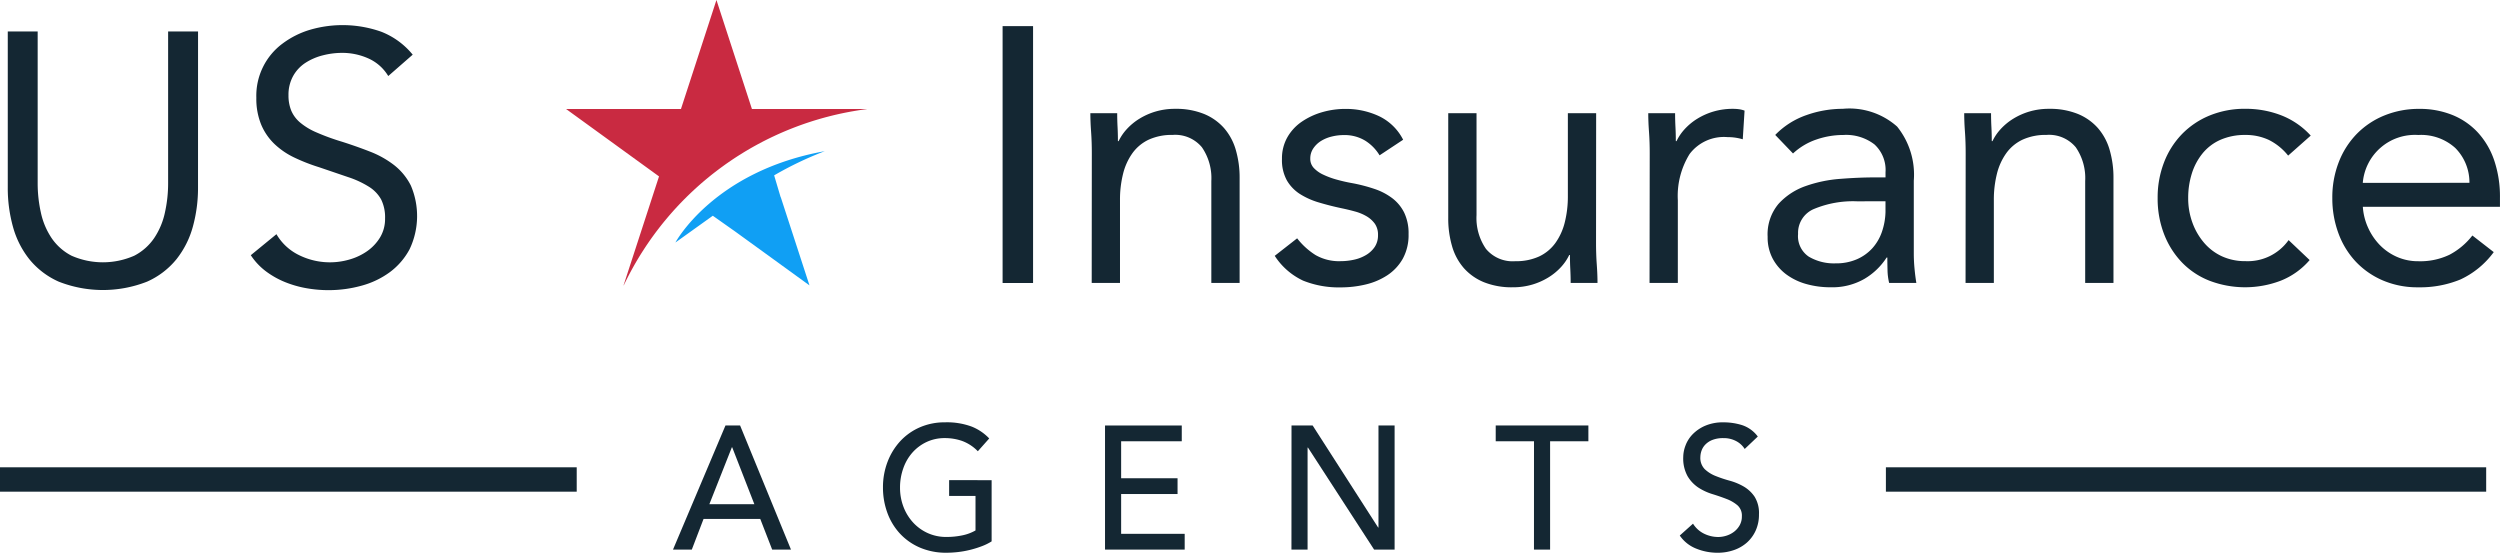 <svg xmlns="http://www.w3.org/2000/svg" width="153.773" height="34" viewBox="0 0 153.773 34">
  <g id="Group_5310" data-name="Group 5310" transform="translate(-39 -33)">
    <g id="Group_5309" data-name="Group 5309" transform="translate(-130.909 -635.16)">
      <g id="Group_5306" data-name="Group 5306" transform="translate(170.388 669.703)">
        <path id="Path_6091" data-name="Path 6091" d="M185.563,693.744a8.941,8.941,0,0,1-.318,2.41,5.578,5.578,0,0,1-1.008,2,4.867,4.867,0,0,1-1.808,1.38,7.426,7.426,0,0,1-5.434,0,4.869,4.869,0,0,1-1.808-1.38,5.573,5.573,0,0,1-1.008-2,8.927,8.927,0,0,1-.318-2.41v-9.6H175.7v9.335a8.26,8.26,0,0,0,.2,1.819,4.508,4.508,0,0,0,.657,1.556,3.33,3.33,0,0,0,1.227,1.085,4.788,4.788,0,0,0,3.856,0,3.332,3.332,0,0,0,1.227-1.085,4.506,4.506,0,0,0,.657-1.556,8.26,8.26,0,0,0,.2-1.819v-9.335h1.841Z" transform="translate(-173.862 -683.753)" fill="#142733"/>
        <path id="Path_6092" data-name="Path 6092" d="M305.667,684.026a2.712,2.712,0,0,0-1.227-1.085,3.914,3.914,0,0,0-1.6-.34,4.786,4.786,0,0,0-1.205.154,3.578,3.578,0,0,0-1.063.46,2.3,2.3,0,0,0-.756.811,2.365,2.365,0,0,0-.285,1.183,2.461,2.461,0,0,0,.164.931,1.959,1.959,0,0,0,.537.734,3.978,3.978,0,0,0,1.008.614,13.858,13.858,0,0,0,1.556.57q.9.285,1.742.614a5.879,5.879,0,0,1,1.49.833,3.7,3.7,0,0,1,1.03,1.26,4.754,4.754,0,0,1-.077,3.911,4.218,4.218,0,0,1-1.216,1.413,5.266,5.266,0,0,1-1.742.833,7.585,7.585,0,0,1-2.038.274,7.786,7.786,0,0,1-1.359-.121,6.537,6.537,0,0,1-1.3-.372,5.278,5.278,0,0,1-1.172-.657,3.96,3.96,0,0,1-.942-1l1.578-1.293a3.241,3.241,0,0,0,1.4,1.293,4.282,4.282,0,0,0,3.1.263,3.612,3.612,0,0,0,1.085-.515,2.81,2.81,0,0,0,.789-.843,2.19,2.19,0,0,0,.307-1.161,2.476,2.476,0,0,0-.241-1.172,2.157,2.157,0,0,0-.745-.778,5.757,5.757,0,0,0-1.271-.592l-1.8-.613a11.357,11.357,0,0,1-1.534-.6,4.7,4.7,0,0,1-1.216-.833,3.556,3.556,0,0,1-.811-1.183,4.184,4.184,0,0,1-.3-1.654,3.994,3.994,0,0,1,1.621-3.342,5.382,5.382,0,0,1,1.687-.844,7.15,7.15,0,0,1,4.371.12,4.7,4.7,0,0,1,1.939,1.413Z" transform="translate(-282.265 -680.892)" fill="#142733"/>
      </g>
      <g id="Group_5307" data-name="Group 5307" transform="translate(231.578 669.767)">
        <path id="Path_6093" data-name="Path 6093" d="M678.931,681.425h1.874v15.8h-1.874Z" transform="translate(-678.931 -681.425)" fill="#142733"/>
        <path id="Path_6094" data-name="Path 6094" d="M723.587,726.159q0-.714-.045-1.339t-.045-1.138h1.651q0,.424.022.848t.022.87h.045a3.009,3.009,0,0,1,.5-.736,3.621,3.621,0,0,1,.77-.636,4.124,4.124,0,0,1,1-.446,4.172,4.172,0,0,1,1.2-.167,4.588,4.588,0,0,1,1.774.312,3.337,3.337,0,0,1,1.238.87,3.53,3.53,0,0,1,.725,1.35,6.076,6.076,0,0,1,.234,1.729v6.448h-1.74v-6.27a3.34,3.34,0,0,0-.58-2.075,2.131,2.131,0,0,0-1.807-.759,3.4,3.4,0,0,0-1.461.29,2.59,2.59,0,0,0-1,.826,3.7,3.7,0,0,0-.58,1.272,6.527,6.527,0,0,0-.19,1.629v5.087h-1.74Z" transform="translate(-718.099 -718.328)" fill="#142733"/>
        <path id="Path_6095" data-name="Path 6095" d="M818.437,731.38a4.394,4.394,0,0,0,1.127,1.026,2.9,2.9,0,0,0,1.551.379,3.831,3.831,0,0,0,.814-.089,2.443,2.443,0,0,0,.747-.29,1.656,1.656,0,0,0,.535-.5,1.277,1.277,0,0,0,.2-.725,1.172,1.172,0,0,0-.19-.692,1.663,1.663,0,0,0-.5-.457,2.851,2.851,0,0,0-.714-.3q-.4-.111-.826-.2-.736-.156-1.406-.357a4.579,4.579,0,0,1-1.171-.524,2.466,2.466,0,0,1-.8-.837,2.573,2.573,0,0,1-.3-1.316,2.631,2.631,0,0,1,.335-1.339,2.9,2.9,0,0,1,.893-.959,4.371,4.371,0,0,1,1.249-.58,5.1,5.1,0,0,1,1.428-.2,4.789,4.789,0,0,1,2.064.446,3.217,3.217,0,0,1,1.484,1.45l-1.45.959a2.7,2.7,0,0,0-.881-.9,2.435,2.435,0,0,0-1.328-.346,3.075,3.075,0,0,0-.725.089,2.263,2.263,0,0,0-.658.268,1.565,1.565,0,0,0-.48.457,1.1,1.1,0,0,0-.19.636.817.817,0,0,0,.212.569,1.868,1.868,0,0,0,.58.413,5.042,5.042,0,0,0,.848.312,10.07,10.07,0,0,0,.993.223,10.063,10.063,0,0,1,1.316.346,3.821,3.821,0,0,1,1.093.569,2.527,2.527,0,0,1,.736.892,2.925,2.925,0,0,1,.268,1.316,3.014,3.014,0,0,1-.357,1.517,2.955,2.955,0,0,1-.948,1.015,4.157,4.157,0,0,1-1.339.569,6.566,6.566,0,0,1-1.528.178,5.879,5.879,0,0,1-2.309-.413,4.188,4.188,0,0,1-1.751-1.528Z" transform="translate(-800.32 -718.328)" fill="#142733"/>
        <path id="Path_6096" data-name="Path 6096" d="M914.187,733.59q0,.714.045,1.339t.045,1.138h-1.651q0-.424-.022-.848t-.022-.87h-.045a3.022,3.022,0,0,1-.5.736,3.617,3.617,0,0,1-.77.636,4.112,4.112,0,0,1-1,.446,4.177,4.177,0,0,1-1.2.167,4.585,4.585,0,0,1-1.774-.312,3.323,3.323,0,0,1-1.238-.87,3.519,3.519,0,0,1-.725-1.35,6.073,6.073,0,0,1-.234-1.729v-6.448h1.74v6.27a3.337,3.337,0,0,0,.58,2.075,2.13,2.13,0,0,0,1.807.759,3.394,3.394,0,0,0,1.461-.29,2.593,2.593,0,0,0,1-.826,3.707,3.707,0,0,0,.58-1.272,6.534,6.534,0,0,0,.19-1.629v-5.087h1.74Z" transform="translate(-877.685 -720.27)" fill="#142733"/>
        <path id="Path_6097" data-name="Path 6097" d="M1006.833,726.159q0-.714-.045-1.339t-.045-1.138h1.651q0,.424.022.848t.022.87h.045a3.012,3.012,0,0,1,.5-.736,3.624,3.624,0,0,1,.77-.636,4.121,4.121,0,0,1,1-.446,4.172,4.172,0,0,1,1.2-.167,2.947,2.947,0,0,1,.357.022,1.586,1.586,0,0,1,.357.089l-.111,1.763a3.244,3.244,0,0,0-.937-.134,2.644,2.644,0,0,0-2.332,1.038,4.894,4.894,0,0,0-.725,2.845v5.087h-1.74Z" transform="translate(-967.029 -718.328)" fill="#142733"/>
        <path id="Path_6098" data-name="Path 6098" d="M1067.8,725.021a4.908,4.908,0,0,1,1.908-1.216,6.688,6.688,0,0,1,2.242-.391,4.419,4.419,0,0,1,3.347,1.093,4.71,4.71,0,0,1,1.026,3.325v4.485q0,.447.045.926t.112.881h-1.673a3.634,3.634,0,0,1-.1-.792q-.012-.435-.011-.77h-.045a4.088,4.088,0,0,1-1.372,1.316,3.955,3.955,0,0,1-2.064.513,5.454,5.454,0,0,1-1.506-.2,3.758,3.758,0,0,1-1.227-.591,2.917,2.917,0,0,1-.837-.97,2.777,2.777,0,0,1-.312-1.339,2.907,2.907,0,0,1,.669-2.03,4.064,4.064,0,0,1,1.662-1.093,8.188,8.188,0,0,1,2.142-.446q1.149-.089,2.109-.089h.669v-.312a2.133,2.133,0,0,0-.681-1.718,2.855,2.855,0,0,0-1.908-.58,5.1,5.1,0,0,0-1.662.279,3.992,3.992,0,0,0-1.439.859Zm5.042,4.083a6.247,6.247,0,0,0-2.655.469,1.591,1.591,0,0,0-.982,1.539,1.516,1.516,0,0,0,.658,1.395,3.029,3.029,0,0,0,1.64.413,3.2,3.2,0,0,0,1.328-.256,2.79,2.79,0,0,0,.948-.68,2.939,2.939,0,0,0,.58-.993,4.057,4.057,0,0,0,.223-1.216V729.1Z" transform="translate(-1020.276 -718.328)" fill="#142733"/>
        <path id="Path_6099" data-name="Path 6099" d="M1167.238,726.159q0-.714-.045-1.339t-.045-1.138h1.651q0,.424.022.848t.022.87h.045a3.008,3.008,0,0,1,.5-.736,3.622,3.622,0,0,1,.77-.636,4.119,4.119,0,0,1,1-.446,4.173,4.173,0,0,1,1.2-.167,4.587,4.587,0,0,1,1.774.312,3.337,3.337,0,0,1,1.238.87,3.529,3.529,0,0,1,.725,1.35,6.078,6.078,0,0,1,.234,1.729v6.448h-1.74v-6.27a3.34,3.34,0,0,0-.58-2.075,2.131,2.131,0,0,0-1.807-.759,3.4,3.4,0,0,0-1.461.29,2.591,2.591,0,0,0-1,.826,3.7,3.7,0,0,0-.58,1.272,6.522,6.522,0,0,0-.19,1.629v5.087h-1.74Z" transform="translate(-1108 -718.328)" fill="#142733"/>
        <path id="Path_6100" data-name="Path 6100" d="M1273.341,726.293a3.529,3.529,0,0,0-1.2-.971,3.344,3.344,0,0,0-1.428-.3,3.717,3.717,0,0,0-1.539.3,2.965,2.965,0,0,0-1.1.837,3.73,3.73,0,0,0-.658,1.238,4.948,4.948,0,0,0-.223,1.506,4.355,4.355,0,0,0,.257,1.506,3.989,3.989,0,0,0,.714,1.238,3.22,3.22,0,0,0,1.1.837,3.4,3.4,0,0,0,1.45.3,3.084,3.084,0,0,0,2.655-1.294l1.294,1.227a4.542,4.542,0,0,1-1.785,1.272,6.153,6.153,0,0,1-4.373,0,4.772,4.772,0,0,1-1.707-1.138,5.234,5.234,0,0,1-1.093-1.74,6.041,6.041,0,0,1-.391-2.209,5.979,5.979,0,0,1,.391-2.187,5.143,5.143,0,0,1,1.1-1.74,5.045,5.045,0,0,1,1.707-1.149,5.674,5.674,0,0,1,2.2-.413,6.037,6.037,0,0,1,2.2.4,4.81,4.81,0,0,1,1.818,1.249Z" transform="translate(-1194.268 -718.328)" fill="#142733"/>
        <path id="Path_6101" data-name="Path 6101" d="M1364,732.228a5.3,5.3,0,0,1-2.053,1.685,6.509,6.509,0,0,1-2.588.48,5.4,5.4,0,0,1-2.209-.435,4.976,4.976,0,0,1-1.662-1.171,5.133,5.133,0,0,1-1.049-1.74,6.174,6.174,0,0,1-.368-2.142,5.983,5.983,0,0,1,.4-2.22,5.139,5.139,0,0,1,1.116-1.74,5.013,5.013,0,0,1,1.7-1.127,5.6,5.6,0,0,1,2.142-.4,5.332,5.332,0,0,1,2.008.368,4.353,4.353,0,0,1,1.573,1.071,4.814,4.814,0,0,1,1.015,1.718,6.946,6.946,0,0,1,.357,2.309v.558h-8.434a3.66,3.66,0,0,0,.323,1.283,3.719,3.719,0,0,0,.725,1.071,3.349,3.349,0,0,0,1.049.725,3.206,3.206,0,0,0,1.317.268,4.161,4.161,0,0,0,1.919-.4,4.357,4.357,0,0,0,1.405-1.182Zm-1.495-4.262a3,3,0,0,0-.87-2.142,3.126,3.126,0,0,0-2.276-.8,3.216,3.216,0,0,0-3.414,2.945Z" transform="translate(-1272.281 -718.328)" fill="#142733"/>
      </g>
      <g id="Group_5308" data-name="Group 5308" transform="translate(211.309 694.138)">
        <path id="Path_6102" data-name="Path 6102" d="M514.848,884.186h.9l3.13,7.634h-1.157l-.733-1.887H513.5l-.723,1.887h-1.157Zm1.777,4.841-1.363-3.5h-.021l-1.384,3.5Z" transform="translate(-511.625 -883.992)" fill="#142733"/>
        <path id="Path_6103" data-name="Path 6103" d="M624.874,886.142v3.763a3.276,3.276,0,0,1-.609.3,6.282,6.282,0,0,1-.708.221,5.786,5.786,0,0,1-.744.135,6.26,6.26,0,0,1-.708.043,4.045,4.045,0,0,1-1.658-.323,3.635,3.635,0,0,1-1.229-.873,3.793,3.793,0,0,1-.764-1.278,4.482,4.482,0,0,1-.263-1.537,4.349,4.349,0,0,1,.284-1.585,3.937,3.937,0,0,1,.785-1.272,3.583,3.583,0,0,1,1.2-.846,3.8,3.8,0,0,1,1.539-.307,4.385,4.385,0,0,1,1.653.264,3.035,3.035,0,0,1,1.074.728l-.7.787a2.584,2.584,0,0,0-.96-.631,3.183,3.183,0,0,0-1.064-.178,2.6,2.6,0,0,0-1.136.243,2.7,2.7,0,0,0-.868.652,2.9,2.9,0,0,0-.558.965,3.518,3.518,0,0,0-.2,1.181,3.274,3.274,0,0,0,.217,1.2,2.992,2.992,0,0,0,.6.965,2.758,2.758,0,0,0,.9.642,2.716,2.716,0,0,0,1.126.232,4.665,4.665,0,0,0,1-.1,2.718,2.718,0,0,0,.8-.3v-2.124H622.26v-.971Z" transform="translate(-605.28 -882.584)" fill="#142733"/>
        <path id="Path_6104" data-name="Path 6104" d="M730.9,884.186h4.72v.97h-3.729v2.275h3.47v.97h-3.47v2.448H735.8v.97H730.9Z" transform="translate(-704.331 -883.992)" fill="#142733"/>
        <path id="Path_6105" data-name="Path 6105" d="M825.612,884.186h1.3l4.028,6.275h.021v-6.275h.992v7.634h-1.26l-4.069-6.276H826.6v6.276h-.992Z" transform="translate(-787.572 -883.992)" fill="#142733"/>
        <path id="Path_6106" data-name="Path 6106" d="M931.634,885.156h-2.355v-.97h5.7v.97h-2.355v6.664h-.992Z" transform="translate(-878.679 -883.992)" fill="#142733"/>
        <path id="Path_6107" data-name="Path 6107" d="M1023.531,888.816a1.649,1.649,0,0,0,.687.62,1.981,1.981,0,0,0,.862.2,1.689,1.689,0,0,0,.506-.081,1.511,1.511,0,0,0,.47-.243,1.306,1.306,0,0,0,.346-.4,1.1,1.1,0,0,0,.134-.55.842.842,0,0,0-.269-.674,2.3,2.3,0,0,0-.666-.388q-.4-.156-.868-.3a3.451,3.451,0,0,1-.868-.4,2.169,2.169,0,0,1-.666-.7,2.242,2.242,0,0,1-.269-1.181,2.057,2.057,0,0,1,.14-.712,1.986,1.986,0,0,1,.439-.69,2.412,2.412,0,0,1,.769-.523,2.758,2.758,0,0,1,1.131-.21,3.8,3.8,0,0,1,1.146.173,1.972,1.972,0,0,1,.961.7l-.806.765a1.359,1.359,0,0,0-.527-.485,1.612,1.612,0,0,0-.775-.183,1.805,1.805,0,0,0-.687.113,1.229,1.229,0,0,0-.439.291,1.039,1.039,0,0,0-.232.383,1.218,1.218,0,0,0-.067.377.985.985,0,0,0,.268.744,2.071,2.071,0,0,0,.666.42,7.788,7.788,0,0,0,.868.291,3.635,3.635,0,0,1,.868.361,2.055,2.055,0,0,1,.666.625,1.9,1.9,0,0,1,.269,1.084,2.363,2.363,0,0,1-.2.992,2.192,2.192,0,0,1-.542.744,2.382,2.382,0,0,1-.806.464,3,3,0,0,1-.992.162,3.469,3.469,0,0,1-1.332-.259,2.2,2.2,0,0,1-1-.8Z" transform="translate(-960.795 -882.584)" fill="#142733"/>
      </g>
      <path id="Path_6108" data-name="Path 6108" d="M460.857,685.716l.017-.012a19.294,19.294,0,0,1,14.934-10.83l.011-.008h-7.064l-2.183-6.706-2.183,6.706h-7.064l5.715,4.144Z" transform="translate(-252.595)" fill="#c92a41"/>
      <path id="Path_6109" data-name="Path 6109" d="M519.275,747.745l-.4-1.345a21.294,21.294,0,0,1,3.113-1.487c-6.84,1.229-9.186,5.618-9.186,5.618l2.3-1.647,1.394.984h0l4.552,3.3-1.766-5.425Z" transform="translate(-301.349 -67.454)" fill="#109ff4"/>
      <line id="Line_587" data-name="Line 587" x1="35.473" transform="translate(169.909 697.653)" fill="none" stroke="#142733" stroke-miterlimit="10" stroke-width="1.5"/>
      <line id="Line_588" data-name="Line 588" x1="36.923" transform="translate(285.909 697.653)" fill="none" stroke="#142733" stroke-miterlimit="10" stroke-width="1.5"/>
    </g>
  </g>
</svg>
